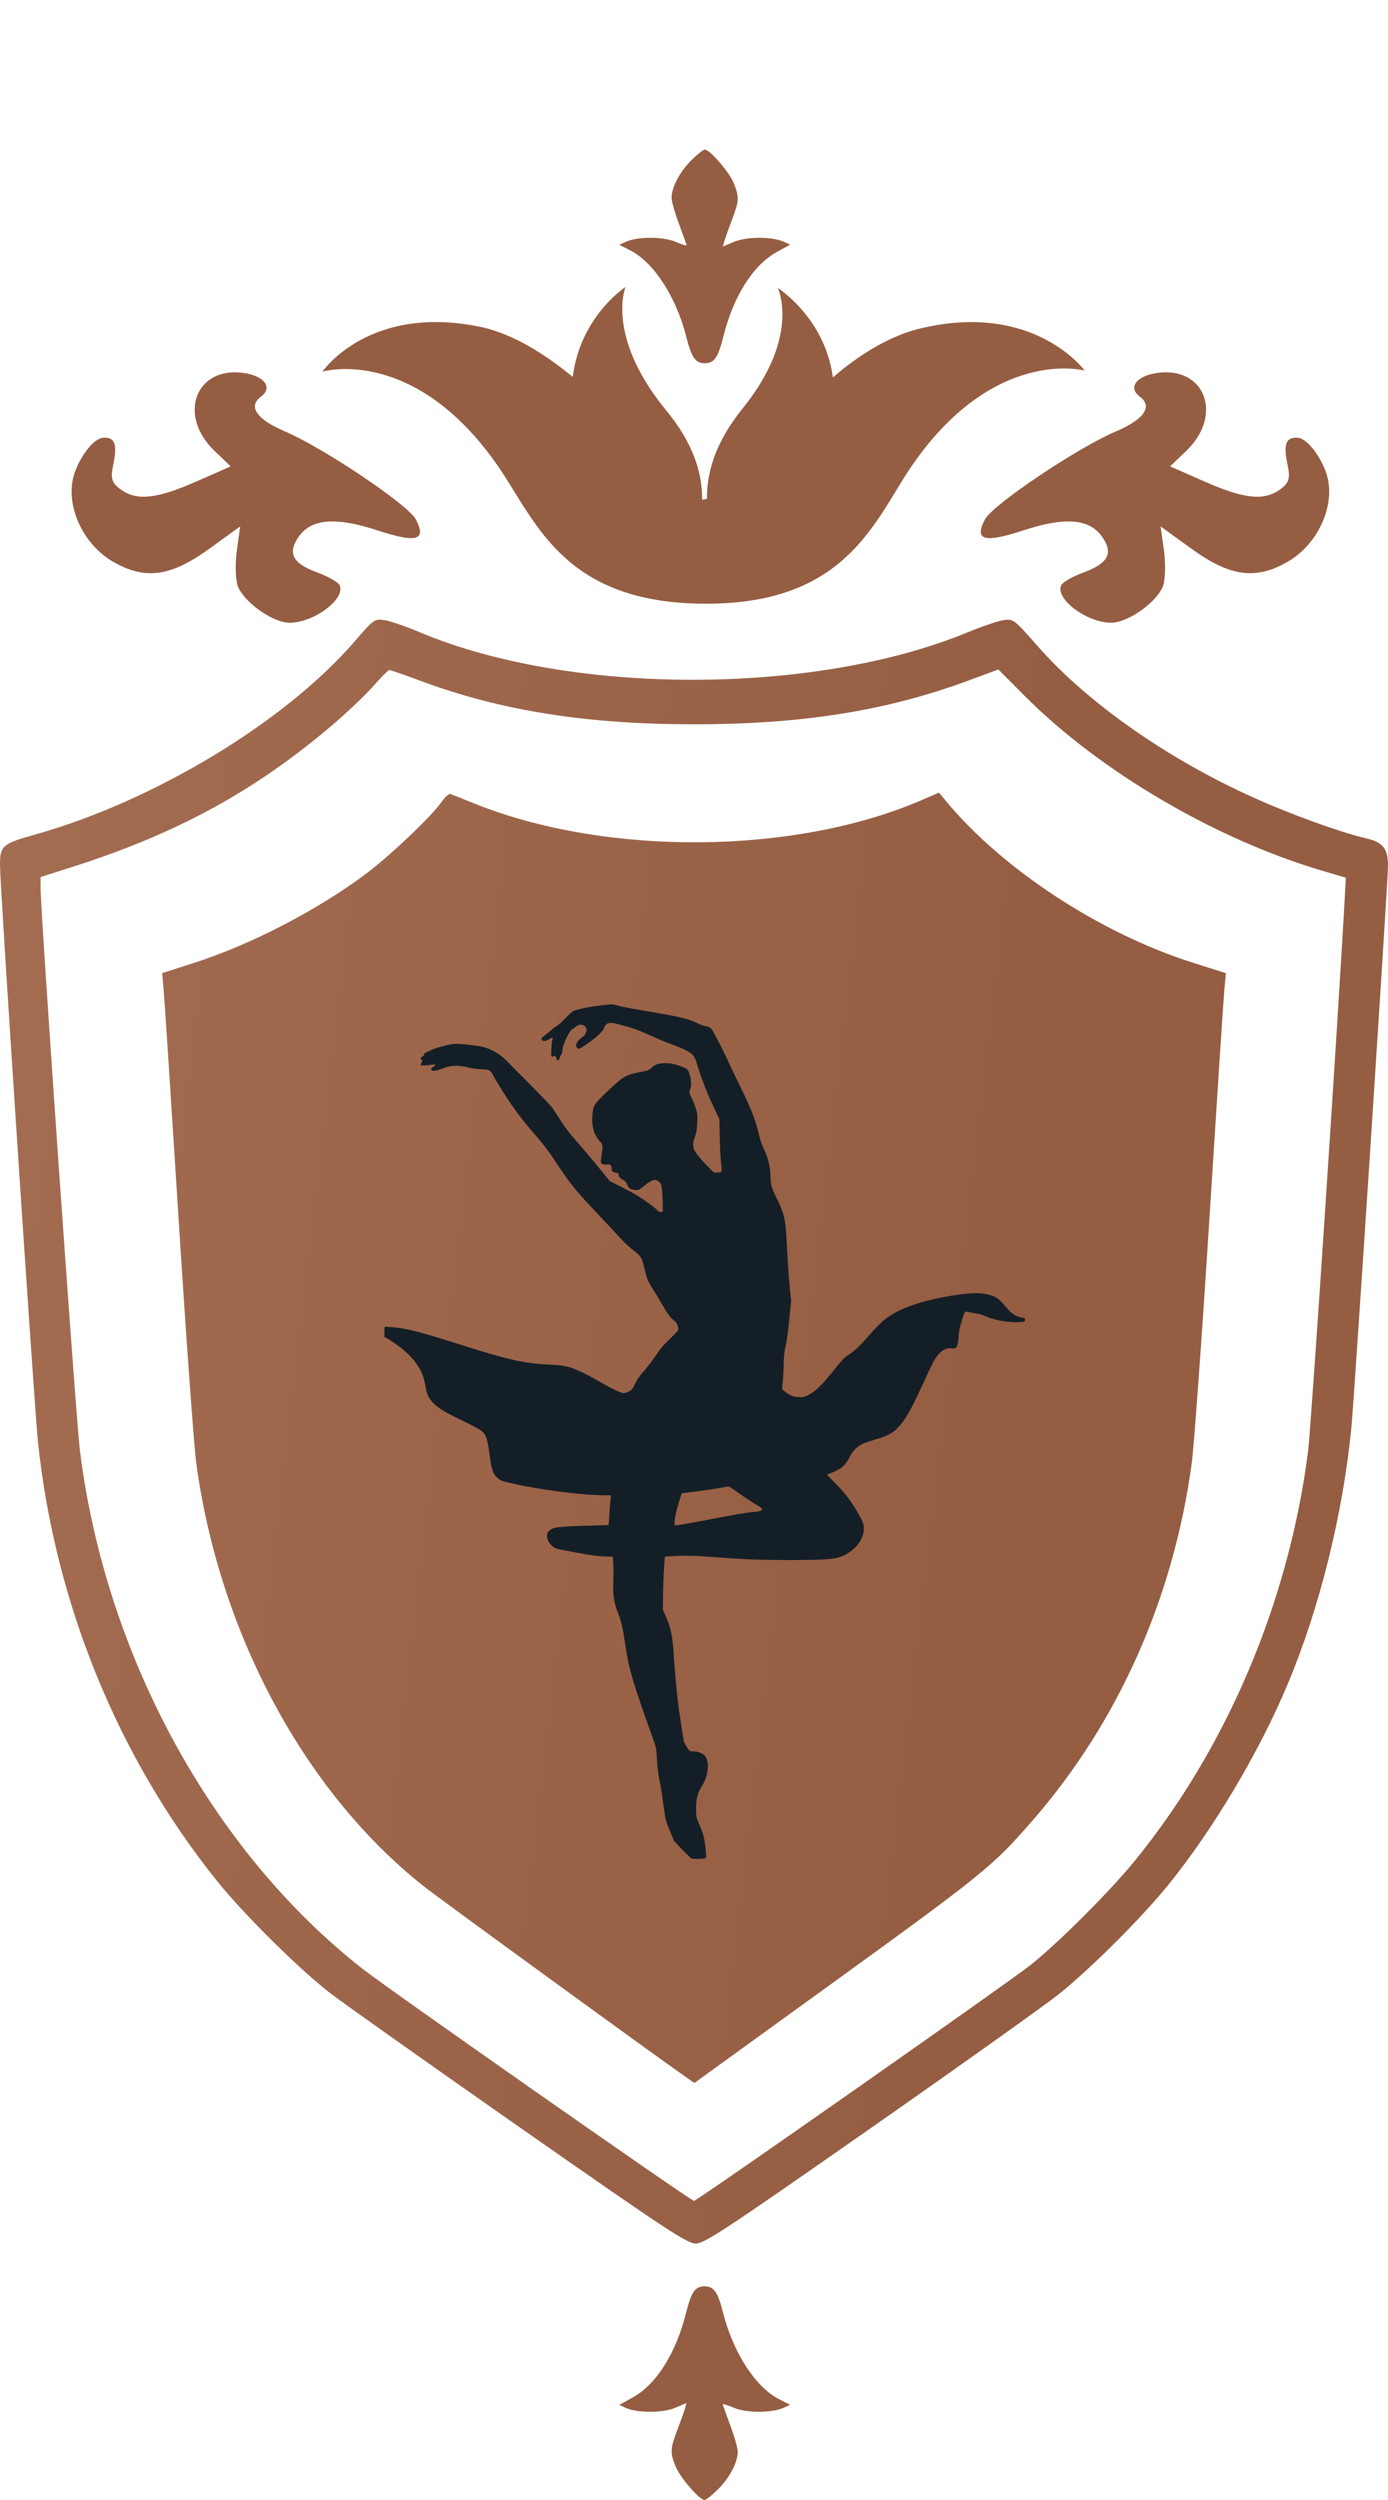 <?xml version="1.0" encoding="UTF-8"?> <svg xmlns="http://www.w3.org/2000/svg" width="65" height="117" viewBox="0 0 65 117" fill="none"> <path fill-rule="evenodd" clip-rule="evenodd" d="M16.601 30.023C13.352 33.789 7.19 37.507 1.621 39.063C0.108 39.485 0 39.58 0 40.494C0 41.48 1.606 65.854 1.779 67.492C2.574 75.026 5.52 82.245 10.158 88.024C11.407 89.58 13.987 92.136 15.458 93.275C16.05 93.733 20.042 96.558 24.328 99.553C31.12 104.299 32.179 104.998 32.58 105C32.983 105.002 33.981 104.344 40.752 99.614C44.994 96.65 48.978 93.814 49.605 93.311C51.076 92.132 53.455 89.759 54.683 88.247C56.803 85.637 58.953 82.031 60.298 78.828C61.795 75.268 62.883 70.891 63.287 66.804C63.415 65.514 65 41.214 65 40.547C65 39.703 64.776 39.42 63.957 39.229C62.779 38.954 60.528 38.143 58.8 37.371C54.701 35.541 50.928 32.901 48.568 30.211C47.503 28.998 47.455 28.961 47.017 29.018C46.768 29.051 46.001 29.309 45.313 29.593C38.133 32.554 26.706 32.554 19.667 29.593C18.99 29.308 18.23 29.048 17.978 29.016C17.537 28.96 17.488 28.996 16.601 30.023ZM19.695 31.865C23.45 33.262 27.46 33.898 32.5 33.898C37.556 33.898 41.514 33.268 45.336 31.855L46.752 31.331L47.989 32.572C51.493 36.087 56.899 39.264 61.891 40.741L63.026 41.077L62.993 41.687C62.687 47.358 61.399 66.818 61.256 67.929C60.352 74.973 57.45 81.813 53.112 87.122C51.95 88.544 49.59 90.901 48.275 91.952C47.3 92.731 32.636 103.002 32.499 103.002C32.354 103.002 18.18 93.083 16.979 92.141C9.926 86.613 4.939 77.473 3.742 67.883C3.559 66.417 1.901 42.715 1.901 41.563V41.046L3.389 40.572C8.306 39.006 11.978 36.999 15.612 33.891C16.289 33.312 17.136 32.505 17.494 32.097C17.851 31.69 18.185 31.357 18.235 31.357C18.286 31.357 18.943 31.586 19.695 31.865ZM20.677 37.533C20.23 38.182 18.303 40.016 17.172 40.867C14.91 42.572 11.772 44.2 9.086 45.063L7.593 45.543L7.666 46.358C7.706 46.807 8.022 51.647 8.368 57.114C8.714 62.581 9.085 67.701 9.193 68.492C10.275 76.438 14.262 83.851 19.829 88.267C20.53 88.823 30.437 96.028 32.128 97.212L32.517 97.484L38.4 93.23C46.127 87.643 46.455 87.378 48.35 85.205C52.356 80.612 54.949 74.801 55.807 68.492C55.915 67.701 56.286 62.581 56.631 57.114C56.977 51.647 57.293 46.807 57.334 46.359L57.407 45.545L55.85 45.05C51.522 43.677 46.965 40.697 44.316 37.509L43.973 37.096L43.115 37.465C37.173 40.014 28.391 40.077 22.237 37.614C21.679 37.391 21.166 37.186 21.096 37.158C21.027 37.131 20.838 37.299 20.677 37.533Z" fill="url(#paint0_linear_357_817)"></path> <path fill-rule="evenodd" clip-rule="evenodd" d="M28.186 47.048C27.743 47.089 26.993 47.24 26.834 47.321C26.797 47.34 26.635 47.491 26.476 47.656C26.317 47.82 26.14 47.978 26.084 48.007C26.028 48.035 25.894 48.136 25.786 48.232C25.678 48.327 25.535 48.443 25.468 48.49C25.211 48.667 25.442 48.812 25.707 48.64C25.871 48.535 25.904 48.536 25.869 48.646C25.853 48.694 25.832 48.895 25.821 49.092C25.803 49.425 25.806 49.451 25.861 49.451C25.893 49.451 25.937 49.434 25.958 49.414C25.995 49.378 26.005 49.393 26.08 49.602C26.105 49.671 26.19 49.608 26.212 49.504C26.224 49.449 26.258 49.377 26.287 49.345C26.319 49.309 26.342 49.222 26.345 49.119C26.352 48.906 26.664 48.237 26.786 48.174C26.829 48.153 26.912 48.094 26.971 48.044C27.11 47.926 27.274 47.921 27.387 48.031C27.431 48.074 27.468 48.147 27.468 48.192C27.468 48.291 27.38 48.468 27.312 48.507C27.164 48.591 27.011 48.764 26.99 48.87C26.972 48.965 26.981 48.994 27.043 49.043C27.129 49.111 27.108 49.121 27.546 48.817C27.942 48.543 28.245 48.251 28.285 48.108C28.303 48.041 28.351 47.965 28.39 47.938C28.535 47.839 28.651 47.846 29.151 47.985C29.753 48.152 29.902 48.208 30.556 48.504C30.845 48.636 31.249 48.803 31.454 48.876C31.659 48.949 31.951 49.07 32.104 49.145C32.427 49.305 32.52 49.413 32.626 49.754C32.897 50.626 33.108 51.161 33.5 51.978L33.687 52.368L33.707 53.26C33.717 53.751 33.745 54.291 33.769 54.459C33.792 54.628 33.803 54.789 33.791 54.818C33.776 54.857 33.728 54.87 33.599 54.87H33.428L33.147 54.591C32.993 54.438 32.78 54.199 32.675 54.062C32.502 53.837 32.482 53.793 32.469 53.629C32.459 53.486 32.476 53.389 32.545 53.193C32.619 52.986 32.638 52.87 32.651 52.535C32.665 52.159 32.66 52.108 32.578 51.85C32.529 51.696 32.44 51.477 32.379 51.364C32.269 51.157 32.268 51.156 32.316 51C32.376 50.809 32.377 50.608 32.319 50.373C32.239 50.045 32.195 50.004 31.777 49.864C31.527 49.781 31.413 49.76 31.19 49.758C30.847 49.755 30.69 49.804 30.516 49.968C30.389 50.087 30.358 50.099 29.977 50.172C29.314 50.298 29.165 50.386 28.453 51.068C27.784 51.71 27.773 51.728 27.738 52.263C27.707 52.737 27.824 53.119 28.088 53.412C28.238 53.578 28.241 53.605 28.169 54.089C28.122 54.401 28.123 54.409 28.189 54.462C28.241 54.505 28.29 54.513 28.405 54.497C28.58 54.474 28.643 54.527 28.643 54.697C28.643 54.817 28.683 54.854 28.847 54.883C28.949 54.901 28.97 54.917 28.97 54.983C28.97 55.07 29.039 55.146 29.194 55.227C29.259 55.262 29.32 55.333 29.358 55.419C29.444 55.614 29.528 55.675 29.732 55.691C29.897 55.705 29.913 55.699 30.084 55.563C30.534 55.206 30.643 55.162 30.817 55.273C30.978 55.376 31.004 55.479 31.027 56.097C31.038 56.413 31.042 56.682 31.035 56.695C31.007 56.748 30.83 56.717 30.79 56.653C30.739 56.571 30.213 56.18 29.871 55.969C29.73 55.882 29.374 55.688 29.082 55.539L28.549 55.268L28.004 54.599C27.703 54.231 27.249 53.693 26.994 53.404C26.658 53.023 26.448 52.748 26.236 52.411C26.074 52.154 25.887 51.875 25.82 51.789C25.754 51.704 25.307 51.24 24.827 50.758C24.347 50.276 23.86 49.784 23.745 49.664C23.423 49.329 22.969 49.068 22.554 48.979C22.37 48.94 21.825 48.877 21.471 48.854C21.281 48.842 21.158 48.858 20.818 48.941C20.588 48.997 20.333 49.076 20.252 49.116C20.171 49.156 20.05 49.212 19.983 49.24C19.904 49.273 19.86 49.312 19.86 49.35C19.86 49.382 19.824 49.425 19.779 49.445C19.684 49.487 19.672 49.562 19.754 49.606C19.785 49.623 19.804 49.643 19.795 49.65C19.737 49.693 19.699 49.843 19.691 49.849C19.706 49.852 19.887 49.876 20.026 49.853C20.17 49.828 20.317 49.816 20.353 49.825C20.411 49.84 20.404 49.851 20.301 49.92C20.229 49.967 20.187 50.019 20.193 50.051C20.211 50.142 20.396 50.133 20.665 50.027C21.13 49.844 21.435 49.831 21.992 49.972C22.096 49.998 22.345 50.03 22.545 50.043C22.96 50.069 22.959 50.068 23.128 50.385C23.286 50.683 23.754 51.421 24.036 51.819C24.384 52.309 24.634 52.623 25.142 53.203C25.427 53.529 25.698 53.888 25.97 54.297C26.733 55.449 26.893 55.647 28.1 56.928C28.497 57.349 28.947 57.831 29.1 57.998C29.253 58.164 29.499 58.393 29.648 58.506C30.018 58.786 30.061 58.857 30.178 59.363C30.294 59.864 30.328 59.944 30.608 60.384C30.726 60.568 30.907 60.87 31.011 61.054C31.237 61.452 31.415 61.696 31.553 61.794C31.668 61.877 31.73 61.98 31.761 62.143C31.783 62.255 31.777 62.263 31.378 62.652C31.061 62.961 30.912 63.136 30.693 63.463C30.538 63.693 30.291 64.015 30.143 64.18C29.954 64.389 29.84 64.551 29.762 64.719C29.7 64.85 29.625 64.985 29.595 65.018C29.516 65.104 29.313 65.198 29.205 65.198C29.083 65.198 28.621 64.976 28.026 64.633C27.402 64.272 26.895 64.038 26.563 63.956C26.375 63.91 26.105 63.881 25.663 63.859C24.51 63.803 23.771 63.633 21.427 62.887C20.194 62.494 19.519 62.303 19.003 62.2C18.687 62.137 18.071 62.072 18.024 62.096C18.01 62.103 18 62.212 18 62.339L18.001 62.568L18.169 62.663C18.642 62.932 19.164 63.373 19.435 63.731C19.723 64.113 19.853 64.427 19.94 64.952C19.997 65.299 20.105 65.496 20.368 65.736C20.599 65.947 20.866 66.104 21.623 66.472C22.628 66.96 22.686 67.004 22.799 67.359C22.832 67.462 22.883 67.746 22.913 67.99C23.008 68.769 23.084 68.992 23.324 69.193C23.44 69.289 23.519 69.32 23.872 69.401C25.271 69.724 27.239 69.978 28.345 69.979L28.618 69.979L28.599 70.082C28.589 70.139 28.563 70.453 28.542 70.779L28.502 71.371L27.765 71.394C26.078 71.446 25.906 71.466 25.714 71.643C25.555 71.789 25.598 72.092 25.809 72.302C25.948 72.441 26.043 72.485 26.294 72.528C26.41 72.548 26.754 72.613 27.059 72.673C27.665 72.791 28.124 72.848 28.473 72.848H28.698L28.719 73.227C28.731 73.435 28.731 73.805 28.719 74.049C28.694 74.585 28.757 75.018 28.92 75.43C29.099 75.884 29.16 76.146 29.295 77.061C29.453 78.122 29.642 78.759 30.567 81.335C30.733 81.798 30.736 81.814 30.765 82.323C30.792 82.79 30.843 83.168 30.928 83.542C30.945 83.614 31.004 84.002 31.06 84.404C31.176 85.247 31.164 85.197 31.394 85.746L31.57 86.165L31.955 86.565C32.167 86.785 32.362 86.973 32.388 86.982C32.466 87.012 32.909 87.003 32.997 86.97C33.074 86.942 33.077 86.931 33.061 86.739C33.011 86.141 32.962 85.898 32.823 85.566C32.746 85.382 32.663 85.181 32.64 85.12C32.613 85.051 32.596 84.864 32.595 84.635C32.593 84.206 32.676 83.885 32.859 83.606C33.178 83.12 33.244 82.443 33 82.159C32.903 82.047 32.673 81.964 32.456 81.964C32.299 81.964 32.298 81.963 32.171 81.771C32.1 81.665 32.035 81.54 32.025 81.492C32.003 81.389 31.828 80.262 31.78 79.92C31.72 79.484 31.585 78.069 31.564 77.645C31.515 76.656 31.421 76.165 31.183 75.652L31.043 75.35L31.047 74.744C31.05 74.185 31.116 72.879 31.142 72.852C31.149 72.845 31.385 72.83 31.668 72.817C32.209 72.794 32.729 72.813 33.753 72.893C34.886 72.982 35.699 73.011 37.001 73.01C38.455 73.008 38.977 72.979 39.287 72.883C39.906 72.692 40.402 72.159 40.449 71.635C40.473 71.356 40.422 71.212 40.117 70.704C39.786 70.151 39.581 69.889 39.111 69.413C38.897 69.198 38.728 69.017 38.735 69.013C38.742 69.008 38.836 68.97 38.944 68.928C39.384 68.758 39.607 68.562 39.792 68.182C39.92 67.918 40.131 67.704 40.387 67.577C40.476 67.533 40.749 67.438 40.995 67.367C41.535 67.209 41.8 67.072 42.034 66.831C42.385 66.468 42.66 65.994 43.19 64.831C43.382 64.41 43.602 63.944 43.678 63.794C43.934 63.297 44.231 63.062 44.549 63.103C44.803 63.136 44.863 63.04 44.891 62.552C44.904 62.341 44.944 62.131 45.024 61.859C45.169 61.368 45.177 61.356 45.345 61.4C45.416 61.419 45.578 61.449 45.706 61.466C45.834 61.484 46.011 61.534 46.099 61.577C46.485 61.766 47.16 61.895 47.677 61.877C47.986 61.867 47.988 61.866 47.998 61.782C48.007 61.702 47.995 61.694 47.827 61.657C47.531 61.592 47.362 61.475 47.091 61.147C46.822 60.822 46.67 60.703 46.42 60.624C45.969 60.482 45.459 60.486 44.549 60.639C43.079 60.887 42.085 61.242 41.433 61.752C41.267 61.882 40.998 62.152 40.733 62.456C40.248 63.012 40.035 63.214 39.713 63.425C39.526 63.547 39.419 63.66 39.053 64.12C38.504 64.812 38.177 65.13 37.86 65.283C37.638 65.39 37.609 65.396 37.381 65.382C37.123 65.366 36.95 65.291 36.729 65.103L36.623 65.012L36.663 64.571C36.685 64.328 36.704 63.957 36.705 63.747C36.707 63.458 36.728 63.277 36.789 63.013C36.84 62.799 36.906 62.319 36.959 61.774L37.047 60.885L36.991 60.324C36.932 59.732 36.896 59.19 36.836 58.041C36.786 57.059 36.72 56.783 36.364 56.065C36.149 55.632 36.087 55.429 36.087 55.158C36.087 54.646 35.979 54.18 35.762 53.754C35.687 53.607 35.605 53.367 35.55 53.132C35.369 52.368 35.213 51.968 34.643 50.806C34.445 50.403 34.196 49.879 34.089 49.642C33.884 49.188 33.42 48.293 33.321 48.161C33.26 48.08 33.122 48.017 33.005 48.017C32.967 48.017 32.819 47.961 32.675 47.894C32.197 47.668 31.826 47.579 30.341 47.332C29.757 47.235 29.148 47.12 28.986 47.076C28.825 47.032 28.685 46.998 28.676 47C28.667 47.002 28.446 47.024 28.186 47.048ZM35.32 70.358C35.128 70.246 34.79 70.022 34.568 69.859C34.346 69.697 34.146 69.566 34.122 69.567C34.098 69.568 33.888 69.603 33.655 69.645C33.421 69.686 32.995 69.749 32.708 69.786C32.42 69.822 32.126 69.859 32.054 69.868L31.922 69.885L31.799 70.28C31.673 70.681 31.585 71.089 31.583 71.278C31.581 71.376 31.588 71.381 31.7 71.381C31.766 71.381 32.335 71.281 32.965 71.159C34.335 70.894 35.003 70.78 35.345 70.754C35.613 70.733 35.718 70.689 35.687 70.609C35.676 70.583 35.511 70.469 35.32 70.358Z" fill="#141E27"></path> <path fill-rule="evenodd" clip-rule="evenodd" d="M3.521 22.056C2.98 23.474 3.797 25.424 5.294 26.289C6.784 27.151 7.989 26.991 9.786 25.693L11.248 24.636L11.096 25.715C11.012 26.308 11.023 27.055 11.118 27.374C11.34 28.113 12.723 29.125 13.533 29.143C14.666 29.167 16.192 28.041 15.906 27.392C15.844 27.25 15.363 26.977 14.836 26.783C13.691 26.362 13.449 25.879 13.997 25.107C14.586 24.275 15.729 24.185 17.659 24.817C19.518 25.425 19.986 25.296 19.478 24.312C19.124 23.628 15.155 20.962 13.341 20.19C12.024 19.63 11.602 19.023 12.214 18.57C12.772 18.157 12.417 17.621 11.483 17.466C9.185 17.084 8.273 19.414 10.057 21.114L10.804 21.826L9.192 22.535C7.342 23.35 6.417 23.449 5.665 22.916C5.233 22.609 5.166 22.394 5.303 21.751C5.507 20.791 5.381 20.451 4.834 20.484C4.43 20.508 3.843 21.211 3.521 22.056Z" fill="#955D42"></path> <path fill-rule="evenodd" clip-rule="evenodd" d="M62.078 22.056C62.618 23.474 61.802 25.424 60.305 26.289C58.815 27.151 57.61 26.991 55.813 25.693L54.35 24.636L54.503 25.715C54.586 26.308 54.576 27.055 54.48 27.374C54.258 28.113 52.876 29.125 52.066 29.143C50.932 29.167 49.407 28.041 49.693 27.392C49.755 27.25 50.236 26.977 50.762 26.783C51.908 26.362 52.15 25.879 51.602 25.107C51.012 24.275 49.87 24.185 47.94 24.817C46.081 25.425 45.613 25.296 46.121 24.312C46.475 23.628 50.444 20.962 52.258 20.19C53.575 19.63 53.997 19.023 53.385 18.57C52.827 18.157 53.181 17.621 54.115 17.466C56.414 17.084 57.325 19.414 55.542 21.114L54.795 21.826L56.407 22.535C58.256 23.35 59.181 23.449 59.934 22.916C60.365 22.609 60.433 22.394 60.296 21.751C60.092 20.791 60.218 20.451 60.765 20.484C61.169 20.508 61.756 21.211 62.078 22.056Z" fill="#955D42"></path> <path fill-rule="evenodd" clip-rule="evenodd" d="M32.373 7.503C31.835 8.038 31.45 8.769 31.45 9.256C31.45 9.419 31.608 9.976 31.802 10.493C31.995 11.009 32.153 11.455 32.153 11.483C32.153 11.511 31.916 11.434 31.626 11.312C31.038 11.065 29.844 11.069 29.296 11.32L29 11.455L29.525 11.725C30.623 12.287 31.667 13.9 32.139 15.764C32.384 16.735 32.571 17 33.007 17C33.444 17 33.628 16.738 33.87 15.766C34.345 13.861 35.264 12.408 36.387 11.788L37 11.449L36.712 11.317C36.168 11.068 34.973 11.067 34.385 11.314L33.853 11.538L33.919 11.297C33.956 11.164 34.116 10.713 34.275 10.294C34.618 9.394 34.626 9.216 34.355 8.556C34.147 8.046 33.24 7 33.007 7C32.936 7 32.651 7.226 32.373 7.503Z" fill="#955D42"></path> <path fill-rule="evenodd" clip-rule="evenodd" d="M33.627 116.498C34.165 115.963 34.55 115.231 34.55 114.744C34.55 114.581 34.392 114.024 34.198 113.508C34.005 112.991 33.847 112.545 33.847 112.517C33.847 112.489 34.084 112.566 34.374 112.688C34.962 112.935 36.156 112.931 36.704 112.68L37 112.545L36.475 112.276C35.377 111.713 34.333 110.1 33.861 108.236C33.616 107.265 33.429 107 32.993 107C32.556 107 32.372 107.262 32.13 108.234C31.655 110.139 30.736 111.592 29.613 112.212L29 112.551L29.288 112.683C29.832 112.932 31.027 112.934 31.615 112.686L32.147 112.462L32.081 112.703C32.044 112.836 31.884 113.287 31.725 113.706C31.382 114.607 31.374 114.785 31.645 115.445C31.853 115.954 32.76 117 32.993 117C33.064 117 33.349 116.774 33.627 116.498Z" fill="#955D42"></path> <path d="M42.575 21.984C40.883 24.567 39.5 28.254 33.07 28.254C26.5 28.254 25.167 24.561 23.403 21.934C19.442 16.114 15.101 17.391 15.101 17.391C15.101 17.391 17.307 14.157 22.64 15.328C24.04 15.666 25.449 16.511 26.822 17.64C27.176 14.8 29.293 13.431 29.293 13.431C29.293 13.431 28.363 15.686 31.11 19.099C32.555 20.816 32.883 22.233 32.883 23.389L33.105 23.347C33.104 22.192 33.423 20.791 34.787 19.102C37.515 15.723 36.425 13.478 36.425 13.478C36.425 13.478 38.631 14.867 39.004 17.663C40.297 16.541 41.776 15.663 43.185 15.352C48.456 14.13 50.795 17.343 50.795 17.343C50.795 17.343 46.472 16.167 42.575 21.984Z" fill="#955D42"></path> <defs> <linearGradient id="paint0_linear_357_817" x1="41.506" y1="104.867" x2="-29.511" y2="96.464" gradientUnits="userSpaceOnUse"> <stop stop-color="#955D42"></stop> <stop stop-color="#955D42"></stop> <stop stop-color="#955D42"></stop> <stop offset="1" stop-color="#AA7459"></stop> </linearGradient> </defs> </svg> 